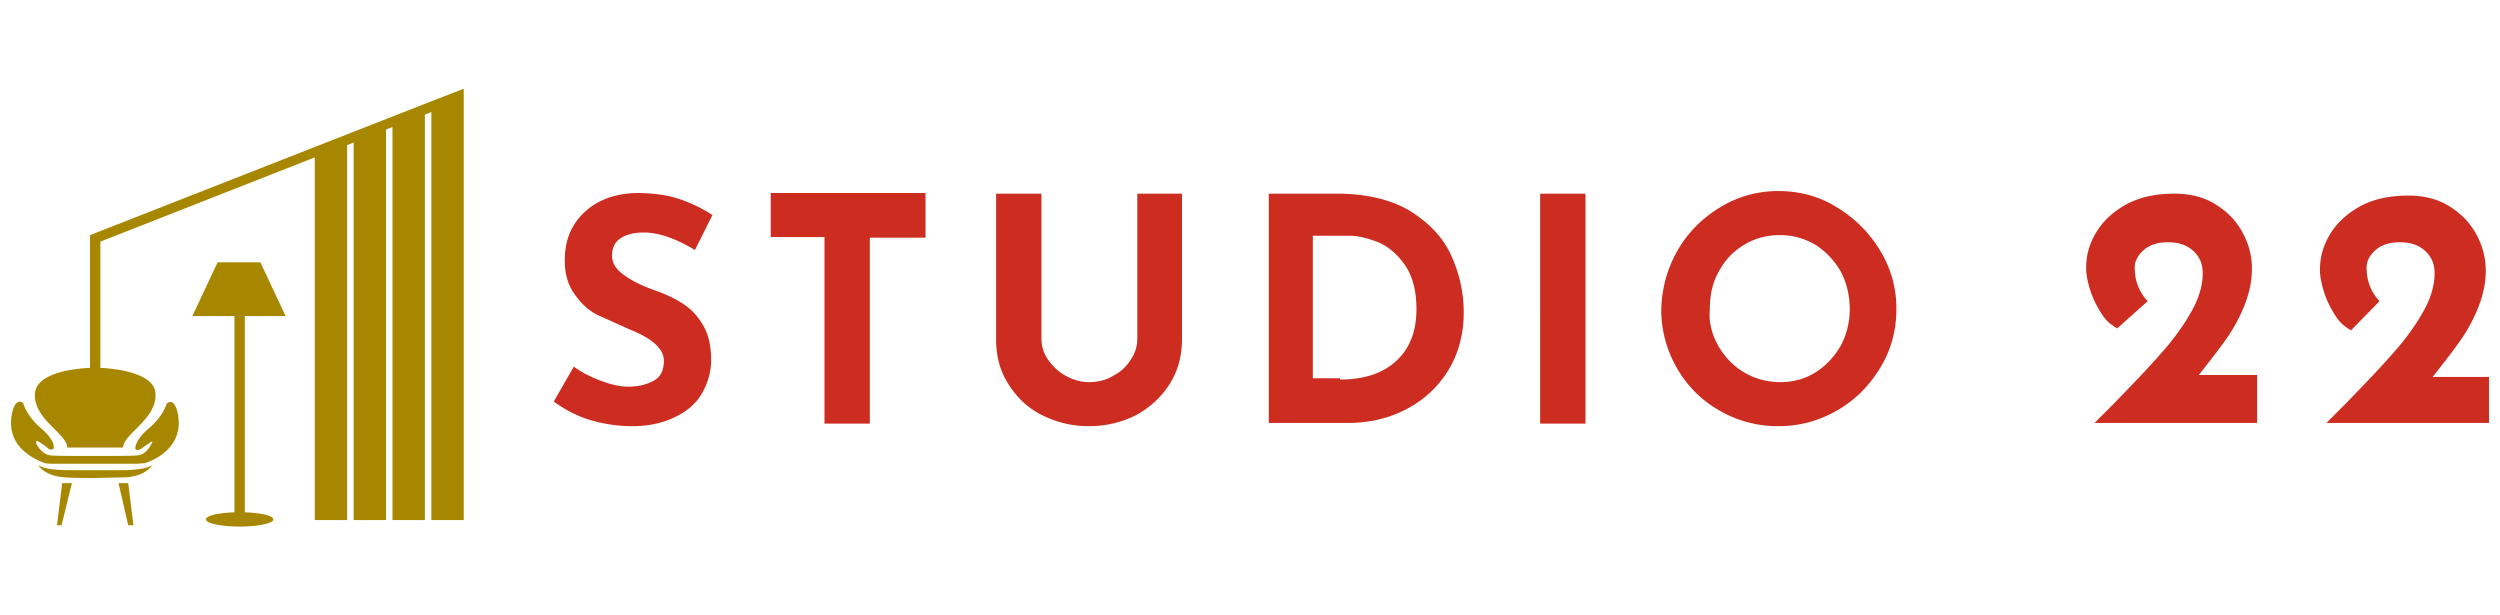 <svg xmlns="http://www.w3.org/2000/svg" xmlns:v="https://vecta.io/nano" width="386" height="95"><path d="M99.4 35.9c-1.5 0-2.7.3-3.6.9s-1.3 1.5-1.3 2.7c0 1.1.6 2.1 1.9 3 1.2.9 2.9 1.7 4.9 2.4 1.7.6 3.1 1.3 4.3 2.1s2.2 1.9 3 3.3 1.2 3.1 1.2 5.3c0 1.8-.5 3.5-1.4 5.1s-2.3 2.8-4.2 3.7c-1.8.9-4 1.4-6.6 1.4-2.1 0-4.2-.3-6.3-.9s-4-1.6-5.8-2.9l3.1-5.4c1.2.9 2.6 1.6 4.2 2.2s3 .9 4.2.9c1.5 0 2.8-.3 3.9-.9s1.6-1.6 1.6-3.1c0-1.8-1.7-3.4-5.2-4.8l-5.1-2.3c-1.4-.7-2.5-1.8-3.5-3.2s-1.5-3.1-1.5-5.2c0-3.1 1-5.5 3-7.4s4.7-2.9 8-3c2.6 0 4.8.3 6.6.9a22.55 22.55 0 0 1 5.2 2.5l-2.7 5.4c-3-1.8-5.6-2.7-7.9-2.7zm43.5-6v6.8h-8.6v28.7h-7V36.6H119v-6.8h23.9zm18.9 25.6c.7 1 1.6 1.9 2.7 2.5s2.3 1 3.6 1c1.4 0 2.7-.3 3.8-1a6.56 6.56 0 0 0 2.7-2.5c.7-1 1-2.1 1-3.2V29.9h6.9v22.5c0 2.5-.6 4.8-1.9 6.9-1.3 2-3 3.6-5.2 4.8-2.2 1.1-4.6 1.7-7.3 1.7-2.6 0-5-.6-7.2-1.7s-3.9-2.7-5.2-4.8c-1.3-2-1.9-4.3-1.9-6.9V29.9h7v22.4c0 1.1.3 2.2 1 3.2zm34-25.6h10.6c4.5 0 8.3.9 11.2 2.6 2.9 1.8 5.1 4 6.4 6.8s2 5.8 2 8.9c0 3.4-.8 6.4-2.4 9s-3.8 4.6-6.5 6-5.7 2.1-8.9 2.1h-12.3V29.9zm11.1 28.7c3.6 0 6.5-.9 8.6-2.8s3.2-4.5 3.2-8.1c0-2.8-.6-5.1-1.8-6.8s-2.5-2.8-4.1-3.5c-1.6-.6-3-1-4.4-1h-5.7v22h4.2zm37.9-28.7v35.5h-7V29.9h7zm14.2 8.8c1.6-2.8 3.8-5 6.6-6.7a16.99 16.99 0 0 1 9-2.5c3.2 0 6.3.8 9 2.5 2.8 1.7 5 3.9 6.7 6.7a16.99 16.99 0 0 1 2.5 9c0 3.3-.8 6.3-2.5 9.1s-3.9 5-6.7 6.6-5.8 2.4-9 2.4a17.94 17.94 0 0 1-9.1-2.4 17.43 17.43 0 0 1-6.6-6.6 17.94 17.94 0 0 1-2.4-9.1c.1-3.2.9-6.2 2.5-9zm6.3 14.7c1 1.7 2.3 3.1 4 4.1s3.6 1.5 5.6 1.5 3.8-.5 5.4-1.5 2.9-2.4 3.9-4.1a12.02 12.02 0 0 0 1.4-5.7c0-2.1-.5-4.1-1.4-5.8-1-1.7-2.3-3.1-3.9-4.1-1.7-1-3.5-1.5-5.5-1.5s-3.9.5-5.5 1.5c-1.7 1-3 2.4-3.9 4.1-1 1.7-1.4 3.7-1.4 5.8-.2 2 .3 3.9 1.3 5.7zm83.2 4.6v7.3h-25.1l2.8-2.8c3.3-3.4 5.8-6 7.6-8.1 1.8-2 3.3-4.1 4.5-6.2s1.8-4.1 1.8-6c0-1.5-.5-2.6-1.5-3.5s-2.3-1.3-3.9-1.3c-1.5 0-2.8.4-3.7 1.2s-1.4 1.7-1.4 2.7c0 2.1.7 3.8 2 5.2l-4.7 4.2c-.9-.5-1.8-1.2-2.5-2.4-.7-1.1-1.3-2.3-1.7-3.6s-.6-2.4-.6-3.3c0-2 .5-3.8 1.6-5.6s2.7-3.2 4.7-4.3c2.1-1.1 4.5-1.6 7.4-1.6 2.3 0 4.4.5 6.2 1.6s3.2 2.5 4.2 4.3 1.5 3.7 1.5 5.7c0 1.9-.4 3.7-1.1 5.5a24.91 24.91 0 0 1-2.7 5.1c-1.1 1.6-2.6 3.5-4.4 5.8h9zm35.8 0v7.3h-25.1l2.8-2.8c3.3-3.4 5.8-6 7.6-8.1 1.8-2 3.3-4.1 4.5-6.2s1.8-4.1 1.8-6c0-1.5-.5-2.6-1.5-3.5s-2.3-1.3-3.9-1.3c-1.5 0-2.8.4-3.7 1.2s-1.4 1.7-1.4 2.7c0 2.1.7 3.8 2 5.2L363 51c-.9-.5-1.8-1.2-2.5-2.4-.7-1.1-1.3-2.3-1.7-3.6s-.6-2.4-.6-3.3c0-2 .5-3.8 1.6-5.6s2.7-3.2 4.7-4.3c2.1-1.1 4.5-1.6 7.4-1.6 2.3 0 4.4.5 6.2 1.6s3.2 2.5 4.2 4.3 1.5 3.7 1.5 5.7c0 1.9-.4 3.7-1.1 5.5a24.91 24.91 0 0 1-2.7 5.1c-1.1 1.6-2.6 3.5-4.4 5.8h8.7z" fill="#cd2c21"></path><path d="M44.1 48.8l-3.9-8.3h-6.6l-3.9 8.3h6.5v30.3c-2.5.1-4.4.5-4.4 1.1s2.3 1.1 5.2 1.1 5.2-.5 5.2-1.1-1.9-1-4.4-1.1V48.8h6.3zM8.8 81.1h.7l1.6-6.5H9.6zm9.5-6.5l1.5 6.5h.8l-.8-6.5zm7.4-12.2s-.5 1.9-2.8 3.8c-2.2 1.9-2 3.1-2 3.1s.2.4.9 0c.6-.5 1.2-.8 1.4-1 .4-.2.4-.2.2.2s-.9 1.7-2.1 1.8c-.6.1-3.7.1-6.8.1-3 0-6.2 0-6.8-.1-1.2-.2-1.9-1.4-2.1-1.8 0-.5 0-.5.4-.3.3.2.8.5 1.4 1s.9 0 .9 0 .3-1.2-2-3.1c-2.2-1.9-2.7-3.8-2.7-3.8a.67.67 0 0 0-1-.1c-.9.8-.9 3.1-.9 3.1 0 4.4 4.5 5.9 5.2 6.2.1 0 .2.1 1.2.1H15h6.2c.1 0 1.2-.1 1.2-.1.7-.2 5.2-1.8 5.2-6.2 0 0 0-2.3-.9-3.1-.2-.2-.7-.2-1 .2zm-7.4 10.2h-3.6-3.6s-4.1.1-5.2-.8c0 0 .9 1.7 4.1 1.9 1.2.1 3 .1 4.7.1l4.7-.1c3.2-.2 4.1-1.9 4.1-1.9-1.2.9-5.2.8-5.2.8zm48.4-57L13.9 36.3v20.5c-2.3.1-8.2.7-8.5 3.9-.3 4 4.9 6.2 5 8.4h4.3H19c.1-2.2 5.3-4.4 5-8.4-.2-3.1-6.1-3.8-8.5-3.9V37.3l33.1-13v56h5V22.4l1-.4v58.3h5V20l1-.4v60.7h5V17.7l1-.4v63h5v-65-1.6l-4.9 1.9z" fill="#a88700"></path></svg>